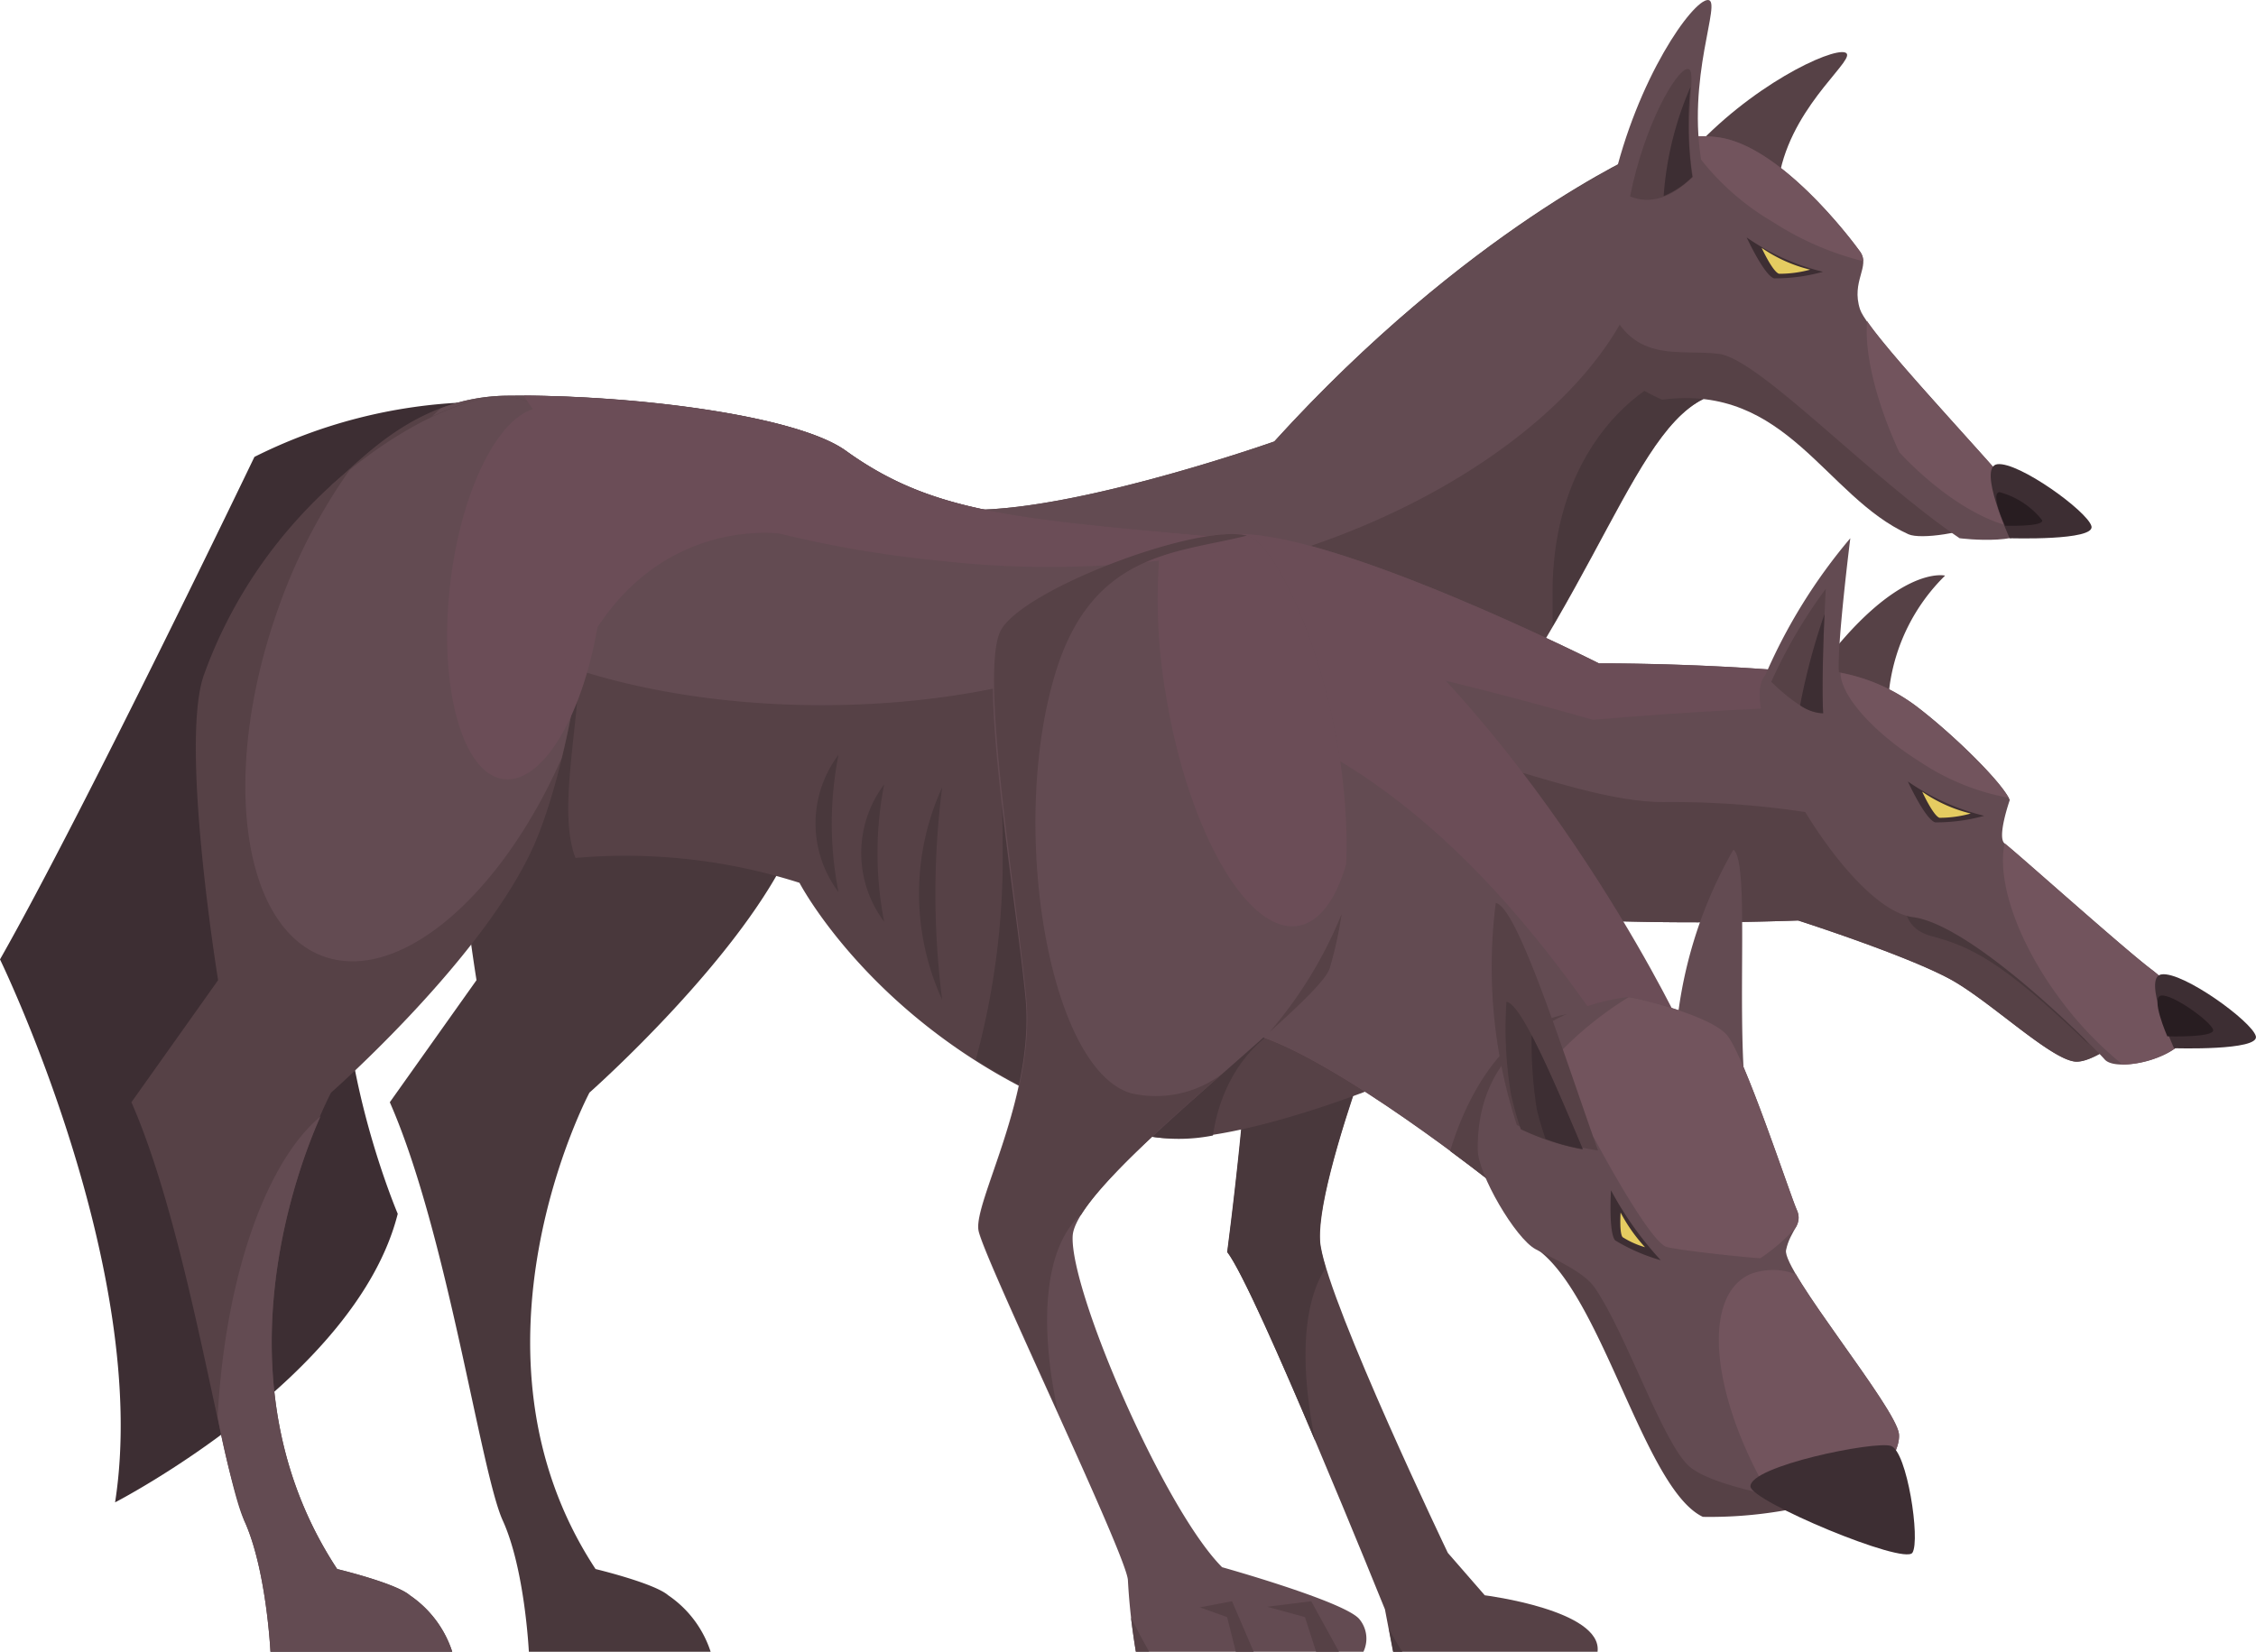 <svg xmlns="http://www.w3.org/2000/svg" viewBox="0 0 147.81 108.24"><defs><style>.cls-1{fill:#49383c;}.cls-2{fill:#3d2e33;}.cls-3{fill:#564146;}.cls-4{fill:#634b52;}.cls-5{fill:#72545d;}.cls-6{fill:#6b4d57;}.cls-7{fill:#281d21;}.cls-8{fill:#e5cc61;}</style></defs><g id="Слой_2" data-name="Слой 2"><g id="_1" data-name="1"><path class="cls-1" d="M46.56,108.24H34.65s-.26-5.42-1.71-8.6-3.63-18.84-7.4-27.41l5.68-8s-2.53-15.52-.93-20C34.65,32.1,38.62,30.78,42.72,30.6c9.13-.4,12.47,17.17,9.26,24.6S38.62,71.6,38.62,71.6s-9,16.93.4,31.22c0,0,3.84.92,4.76,1.72A7.13,7.13,0,0,1,46.56,108.24Z"/><path class="cls-2" d="M16.67,29.94S5.56,53.08,0,62.87c0,0,9.92,20.37,7.54,35.58,0,0,15.81-8.15,18.52-18.91,0,0-5.82-13.63-2.52-23s-5.29-24.73,6.75-28.83l.39-1.35A33.92,33.92,0,0,0,16.67,29.94Z"/><path class="cls-3" d="M91.6,54.92c12.3-13.28,14.83-26.19,20-28.77l-4-16.18S96.14,15,83.49,28.93c0,0-14.62,5.17-21.24,4.4Z"/><path class="cls-1" d="M101.72,38.85c0,.73,0,1.46,0,2.18,4.33-7.42,6.56-13.24,9.86-14.88l.46-2C109.7,23.54,101.72,27.75,101.72,38.85Z"/><path class="cls-4" d="M106.65,10.47c-3.08,1.56-12.74,7-23.16,18.46,0,0-14.62,5.17-21.24,4.4l7.06,5.19a48.58,48.58,0,0,0,15.17-2.29c15.34-4.78,25.67-15.43,23.06-23.8A8.48,8.48,0,0,0,106.65,10.47Z"/><path class="cls-3" d="M108.9,26.19c8.2-1.06,10.67,6.35,16.14,8.82.8.36,3.79-.09,5-.8S114.68,18.56,106.86,22C103,23.72,108.9,26.19,108.9,26.19Z"/><path class="cls-3" d="M120.89,3.44c-.92-.31-6.23,2.17-10.24,6.67,1.13,1.71,3.13,2.05,6,1.05C117.67,6.61,121.81,3.75,120.89,3.44Z"/><path class="cls-4" d="M105.2,19.4c1.53,4.58,4.78,3.44,7.43,3.79s9.92,8.14,15.76,12.08c0,0,4.94.64,4.94-1.23,0-.88-10.85-11.91-11.46-13.76s.7-2.82,0-3.79-5.3-7-9.35-7.5S102.52,11.4,105.2,19.4Z"/><path class="cls-5" d="M124.44,29.64l.48.5c3,3,6.14,4.63,8.2,4.49a.94.94,0,0,0,.21-.59c0-.8-8.86-9.88-11-13C122.15,23.15,122.9,26.29,124.44,29.64Z"/><path class="cls-5" d="M116.18,14.56a19.62,19.62,0,0,0,5.9,2.56,1.13,1.13,0,0,0-.21-.63c-.71-1-5.3-7-9.35-7.5a8.31,8.31,0,0,0-2.11,0A16.82,16.82,0,0,0,116.18,14.56Z"/><path class="cls-2" d="M130.86,30.42c1.4-.18,5.91,3.09,6.17,4.06s-5.36.79-5.36.79S129.54,30.6,130.86,30.42Z"/><path class="cls-4" d="M116.4,43.91s-5.29-.44-11.64-.44c0,0-17.55-8.84-24-8.47L94.44,59.7a188.21,188.21,0,0,0,23.37.62s7.67,2.46,10.32,4.05,6.43,5.2,7.93,5.2,4.41-2.64,4.41-2.64Z"/><path class="cls-3" d="M128.88,55.85A58.44,58.44,0,0,0,109,52.56c-6.25,0-15.23-5-20.3-3.51L94.44,59.7a188.21,188.21,0,0,0,23.37.62s7.67,2.46,10.32,4.05,6.43,5.2,7.93,5.2,4.41-2.64,4.41-2.64Z"/><path class="cls-1" d="M136.87,68.46C131.06,62.85,129,62,126.5,61.33s-1.94-3.7-.14-4.23S136.87,68.46,136.87,68.46Z"/><path class="cls-6" d="M104.36,47.17c6.67-.58,12.44-.81,14.53-.88l-2.49-2.38s-5.29-.44-11.64-.44c0,0-17.55-8.84-24-8.47l4.15,7.49C94.23,44.19,104.36,47.17,104.36,47.17Z"/><path class="cls-3" d="M119.07,44c5.2-7.07,8.37-6.28,8.37-6.28a12.53,12.53,0,0,0-3.65,7.34C123.17,51,119.07,44,119.07,44Z"/><path class="cls-4" d="M116.4,43.91a12.7,12.7,0,0,1,9.06,2.3c2.38,1.78,5.69,5,6.22,6.21,0,0-.86,2.45-.34,2.85s7.75,6.84,9.57,8.22c2.91,2.2,2.8,4.28,1.61,5.2s-4,1.46-4.63.73-8.59-8.81-12.56-9.32C120.53,59.48,112.3,44.29,116.4,43.91Z"/><path class="cls-5" d="M125.46,46.21a11.65,11.65,0,0,0-4.87-2.12c0,1.46,2.11,3.9,5.25,5.86a15.5,15.5,0,0,0,5.76,2.33C130.89,51,127.75,47.93,125.46,46.21Z"/><path class="cls-5" d="M139.07,69.76a6.4,6.4,0,0,0,3.45-1.07c1.19-.92,1.3-3-1.61-5.2-1.82-1.38-9-7.83-9.57-8.22,0,0,0,0,0,0-.53,2.49.89,6.62,3.85,10.49A23.36,23.36,0,0,0,139.07,69.76Z"/><path class="cls-3" d="M104.67,108.24H91.27l-.53-2.78s-8.47-21-10.32-23.41c0,0,1.72-13,1.19-15.08s11-5.82,11-5.82-6.75,16.4-6.08,20.51,8.33,20.1,8.33,20.1l2.42,2.78S105,105.51,104.67,108.24Z"/><path class="cls-1" d="M86.17,94.42c-1-4.86-.85-9,.69-11.33a11.59,11.59,0,0,1-.35-1.43c-.67-4.11,6.08-20.51,6.08-20.51s-11.51,3.71-11,5.82-1.19,15.08-1.19,15.08C81.33,83.23,83.85,88.93,86.17,94.42Z"/><path class="cls-1" d="M91,106.74l.29,1.5h.59C91.56,107.75,91.27,107.25,91,106.74Z"/><path class="cls-3" d="M33.07,56.92a37.57,37.57,0,0,1,19.31.93S58.66,69.92,75,74.38C80.82,76,99.86,67.9,101.72,65S94,36.42,80.29,35.23s-19.18-1.59-24.87-5.69c-3.26-2.35-14.12-3.7-22.18-3.61-6,.06-9.5,4.17-11.51,5.84C15.91,40.9,33.07,56.92,33.07,56.92Z"/><path class="cls-1" d="M85.09,66.79c-.86-4.06-3.61-7-6.87-7-4,0-7.16,4.37-7.16,9.75a12.91,12.91,0,0,0,.56,3.79c1.08.39,2.2.76,3.38,1.08a11.52,11.52,0,0,0,4.47,0C80,70.7,82.18,67.76,85.09,66.79Z"/><path class="cls-1" d="M67.9,48.32a3.81,3.81,0,0,0-2.48,1c.18,1.9.27,3.93.27,6a50.49,50.49,0,0,1-1.76,14.13,39.81,39.81,0,0,0,10.3,4.64,36.16,36.16,0,0,0,1-8.63C75.22,56,71.94,48.32,67.9,48.32Z"/><path class="cls-4" d="M81.65,35.43a12.38,12.38,0,0,0-1.36-.2C66.53,34,61.11,33.64,55.42,29.54c-3.26-2.35-14.12-3.7-22.18-3.61a12.48,12.48,0,0,0-4.35.82c-2.13,1.86-3.33,4-3.33,6.23,0,7.31,12.66,13.23,28.29,13.23C67.68,46.21,79.19,41.56,81.65,35.43Z"/><path class="cls-1" d="M29.54,48.32a37.7,37.7,0,0,0,.38,5.34c1.81,2,3.15,3.26,3.15,3.26,3.17-.74,2.66.48,5.38.57C36,54.71,38,48.26,38,42.5,38,39.88,29.54,39.26,29.54,48.32Z"/><path class="cls-3" d="M29.63,108.24H17.72s-.26-5.42-1.72-8.6S12.38,80.8,8.61,72.23l5.68-8s-2.53-15.52-.93-20C17.72,32.1,28.52,26.14,32.63,26c9.13-.4,5.62,21.81,2.42,29.24S21.69,71.6,21.69,71.6s-9,16.93.4,31.22c0,0,3.84.92,4.76,1.72A7.13,7.13,0,0,1,29.63,108.24Z"/><path class="cls-4" d="M26.85,104.54c-.92-.8-4.76-1.72-4.76-1.72C14.4,91.12,19,77.66,21,73.16c-3.59,3-6.25,10.56-6.74,19.67A47.55,47.55,0,0,0,16,99.64c1.46,3.18,1.72,8.6,1.72,8.6H29.63A7.13,7.13,0,0,0,26.85,104.54Z"/><path class="cls-4" d="M32.63,26c-2.09.09-5.9,1.68-9.72,4.8a36.86,36.86,0,0,0-4.69,9.1c-3.78,10.65-2.43,20.85,3,22.78,4.95,1.75,11.58-3.93,15.58-13C39.13,40.19,40,25.64,32.63,26Z"/><path class="cls-6" d="M85.31,36.29c14.82,10.18,24.61,30.55,24.61,30.55l-3.18,12L98,77.69s-10.45-8.34-15.87-9.92C72.26,50.62,78.08,38,81,35.23,81.42,34.78,85.31,36.29,85.31,36.29Z"/><path class="cls-4" d="M108.44,72.46c-3-4-12.85-22.29-29.62-26.33-1.73,5.29-1.89,12.59,3.32,21.64C87.56,69.35,98,77.69,98,77.69l8.73,1.19Z"/><path class="cls-3" d="M103.93,66.43c-3.68-.38-7.24,3.4-8.92,9,1.8,1.33,3,2.29,3,2.29l8.73,1.19,1.7-6.42c-.84-1.11-2.19-3.29-4-6Z"/><path class="cls-3" d="M97,75c1.85,5.21,3.45,6.68,3.89,7,4.17,3.28,6.91,15.62,10.68,17.4a28.33,28.33,0,0,0,10.19-1.72l1-3.7L105.46,73.37Z"/><path class="cls-4" d="M104.49,84.39c2.07,3,4.46,10.23,6.22,11.73s8.6,2.55,9.83,2.47,4-2.91,3.88-4.59-7.67-10.76-7.4-12.08,1.14-1.68.7-2.65-3.44-10.14-4.58-11.46-6.09-2.47-6.44-2.47-10,1.06-9.88,10c0,1.58,2.47,5.82,3.79,6.52S103.79,83.36,104.49,84.39Z"/><path class="cls-5" d="M120.54,98.59c1.24-.09,4-2.91,3.88-4.59-.07-1.34-5-7.45-6.76-10.5a4.19,4.19,0,0,0-3,0c-3.1,1.4-2.6,7.6,1,14A20.63,20.63,0,0,0,120.54,98.59Z"/><path class="cls-4" d="M109.78,68.12a29,29,0,0,1,3.79-12.44c1.05.75.23,9.82.77,15.82A27.61,27.61,0,0,1,109.78,68.12Z"/><path class="cls-5" d="M104.44,74.56s3.64,6.89,4.78,7.16,5.68.73,6.12.73a12.31,12.31,0,0,0,2.31-2,1.17,1.17,0,0,0,.07-1.17c-.44-1-3.44-10.14-4.58-11.46s-6.09-2.47-6.44-2.47a23.12,23.12,0,0,0-5.83,5.11C101.82,71.31,103.23,73.69,104.44,74.56Z"/><path class="cls-3" d="M99.38,73.72A33.34,33.34,0,0,1,98,59.17c1.41.26,4.32,9.52,6.7,16.22A17.92,17.92,0,0,1,99.38,73.72Z"/><path class="cls-2" d="M114.69,97.41c-.07-1.34,8.14-3,9.2-2.66s1.94,6.17,1.41,7S114.74,98.39,114.69,97.41Z"/><path class="cls-4" d="M89.33,108.24H74.42a41.86,41.86,0,0,1-.52-4.67c0-1.5-9.44-21.08-9.79-22.93s3.7-8.73,3.08-15.25S64,44.13,65.52,41.31,79.41,33.91,82,35.23s8.69,16.13,5.11,28.22C86.42,65.83,70.46,77.38,70.28,81s6,17.9,9.79,21.7c0,0,8.08,2.26,9,3.41A2,2,0,0,1,89.33,108.24Z"/><path class="cls-4" d="M111.9,0c-1,0-4.65,5.13-6.24,12.14,1.79,1.6,3.75,1.18,5.88-1.18C110.42,5.1,112.87,0,111.9,0Z"/><path class="cls-4" d="M115.65,44.27a36,36,0,0,1,5.58-9s-.88,7-.75,8.77C120.9,50,115.65,44.27,115.65,44.27Z"/><path class="cls-2" d="M141.63,63.85c1.4-.19,5.91,3.08,6.17,4.05s-5.36.79-5.36.79S140.31,64,141.63,63.85Z"/><path class="cls-7" d="M141.6,65.24c.77-.1,3.26,1.71,3.4,2.24s-3,.43-3,.43S140.87,65.34,141.6,65.24Z"/><path class="cls-1" d="M98.7,65.65A26.13,26.13,0,0,0,99,71.72,21.87,21.87,0,0,0,99.64,74a17,17,0,0,0,4.06,1.33C101.73,70.62,99.66,65.77,98.7,65.65Z"/><path class="cls-2" d="M108.81,82.58A22,22,0,0,1,105.55,78s-.17,2.75.27,3.28A12.06,12.06,0,0,0,108.81,82.58Z"/><path class="cls-8" d="M107.78,81.73a10.67,10.67,0,0,1-1.6-2.27s-.09,1.35.13,1.61A5.64,5.64,0,0,0,107.78,81.73Z"/><path class="cls-2" d="M130,53.46a15.09,15.09,0,0,1-5-2.25s1.13,2.47,1.79,2.68A11.69,11.69,0,0,0,130,53.46Z"/><path class="cls-8" d="M129.12,53.31a9.52,9.52,0,0,1-3.18-1.43s.72,1.57,1.13,1.71A7.56,7.56,0,0,0,129.12,53.31Z"/><path class="cls-2" d="M119.44,17.81a14.87,14.87,0,0,1-5-2.25s1.14,2.47,1.79,2.68A11.69,11.69,0,0,0,119.44,17.81Z"/><path class="cls-8" d="M118.6,17.67a9.52,9.52,0,0,1-3.18-1.43s.72,1.57,1.14,1.7A7.61,7.61,0,0,0,118.6,17.67Z"/><path class="cls-6" d="M76.4,45.61c1.46,8.86,5.34,15.61,8.65,15.06,1.4-.23,2.48-1.73,3.15-4.05.38-10.24-4.07-20.31-6.19-21.39-1-.5-3.35-.16-6,.61A36.75,36.75,0,0,0,76.4,45.61Z"/><polygon class="cls-3" points="86.23 108.24 87.73 108.24 85.91 104.93 83.02 105.29 85.5 105.97 86.23 108.24"/><polygon class="cls-3" points="80.97 108.24 82.14 108.24 80.72 104.93 78.61 105.33 80.4 105.97 80.97 108.24"/><path class="cls-2" d="M100.35,67.85a28.07,28.07,0,0,0,.34,4.84c.15.64.35,1.29.57,1.94a11.93,11.93,0,0,0,2.44.66C102.53,72.53,101.34,69.72,100.35,67.85Z"/><path class="cls-6" d="M81.65,35.43a12.38,12.38,0,0,0-1.36-.2C66.53,34,61.11,33.64,55.42,29.54,52.3,27.29,42.24,26,34.32,25.92c2.87,5,13.89,9.53,27.38,10.84a63.06,63.06,0,0,0,19.75-.9C81.52,35.72,81.59,35.57,81.65,35.43Z"/><path class="cls-6" d="M39.38,39.46c.78-6.72-.8-12.43-3.54-12.75s-5.58,4.88-6.35,11.6.8,12.44,3.53,12.75S38.6,46.19,39.38,39.46Z"/><path class="cls-6" d="M37.3,44.71C41.8,33.33,51.4,35,51.4,35l-13.48-6.2L35.1,31.48Z"/><path class="cls-3" d="M110.92,11.59c-.69-3.89.36-7.16-.37-7.07s-2.79,3.58-3.75,8.35C108.1,13.4,109.47,13,110.92,11.59Z"/><path class="cls-2" d="M109,12.85a5.89,5.89,0,0,0,1.88-1.26,23.84,23.84,0,0,1-.12-5.89A21.64,21.64,0,0,0,109,12.85Z"/><path class="cls-7" d="M131,32.25a5.33,5.33,0,0,1,2.8,1.84c.12.44-2.43.36-2.43.36S130.38,32.33,131,32.25Z"/><path class="cls-3" d="M116.05,44.68c.74.72,2.33,2.14,3.4,2.06-.13-2.42.17-8.15.17-8.15A33,33,0,0,0,116.05,44.68Z"/><path class="cls-2" d="M117.94,46.22a2.82,2.82,0,0,0,1.51.52c-.09-1.59,0-4.61.09-6.5A41.93,41.93,0,0,0,117.94,46.22Z"/><path class="cls-1" d="M61.73,65.52a16.75,16.75,0,0,1,0-13.93A54.85,54.85,0,0,0,61.73,65.52Z"/><path class="cls-1" d="M57.93,60.4a7.49,7.49,0,0,1,0-9A23.36,23.36,0,0,0,57.93,60.4Z"/><path class="cls-1" d="M54.94,58.46a7.47,7.47,0,0,1,0-9A23,23,0,0,0,54.94,58.46Z"/><path class="cls-3" d="M87.12,63.45a25.56,25.56,0,0,0,.78-3.55,27.87,27.87,0,0,1-4.73,7.74C85.3,65.72,86.91,64.16,87.12,63.45Z"/><path class="cls-3" d="M70.84,79.59c1.46-2.35,5.54-6,9.26-9.24a7.21,7.21,0,0,1-6,1.29c-5.37-1.59-8-17.29-5-27.37,2.4-8.15,8-8,12.59-9.17-3.22-.82-14.68,3.51-16.12,6.21s1.06,17.55,1.67,24.08-3.44,13.4-3.08,15.25c.18.94,2.71,6.49,5.16,11.9C68,86.49,68.51,81.6,70.84,79.59Z"/><path class="cls-3" d="M74.1,106c.15,1.18.32,2.23.32,2.23h.87C74.88,107.52,74.49,106.77,74.1,106Z"/></g></g></svg>